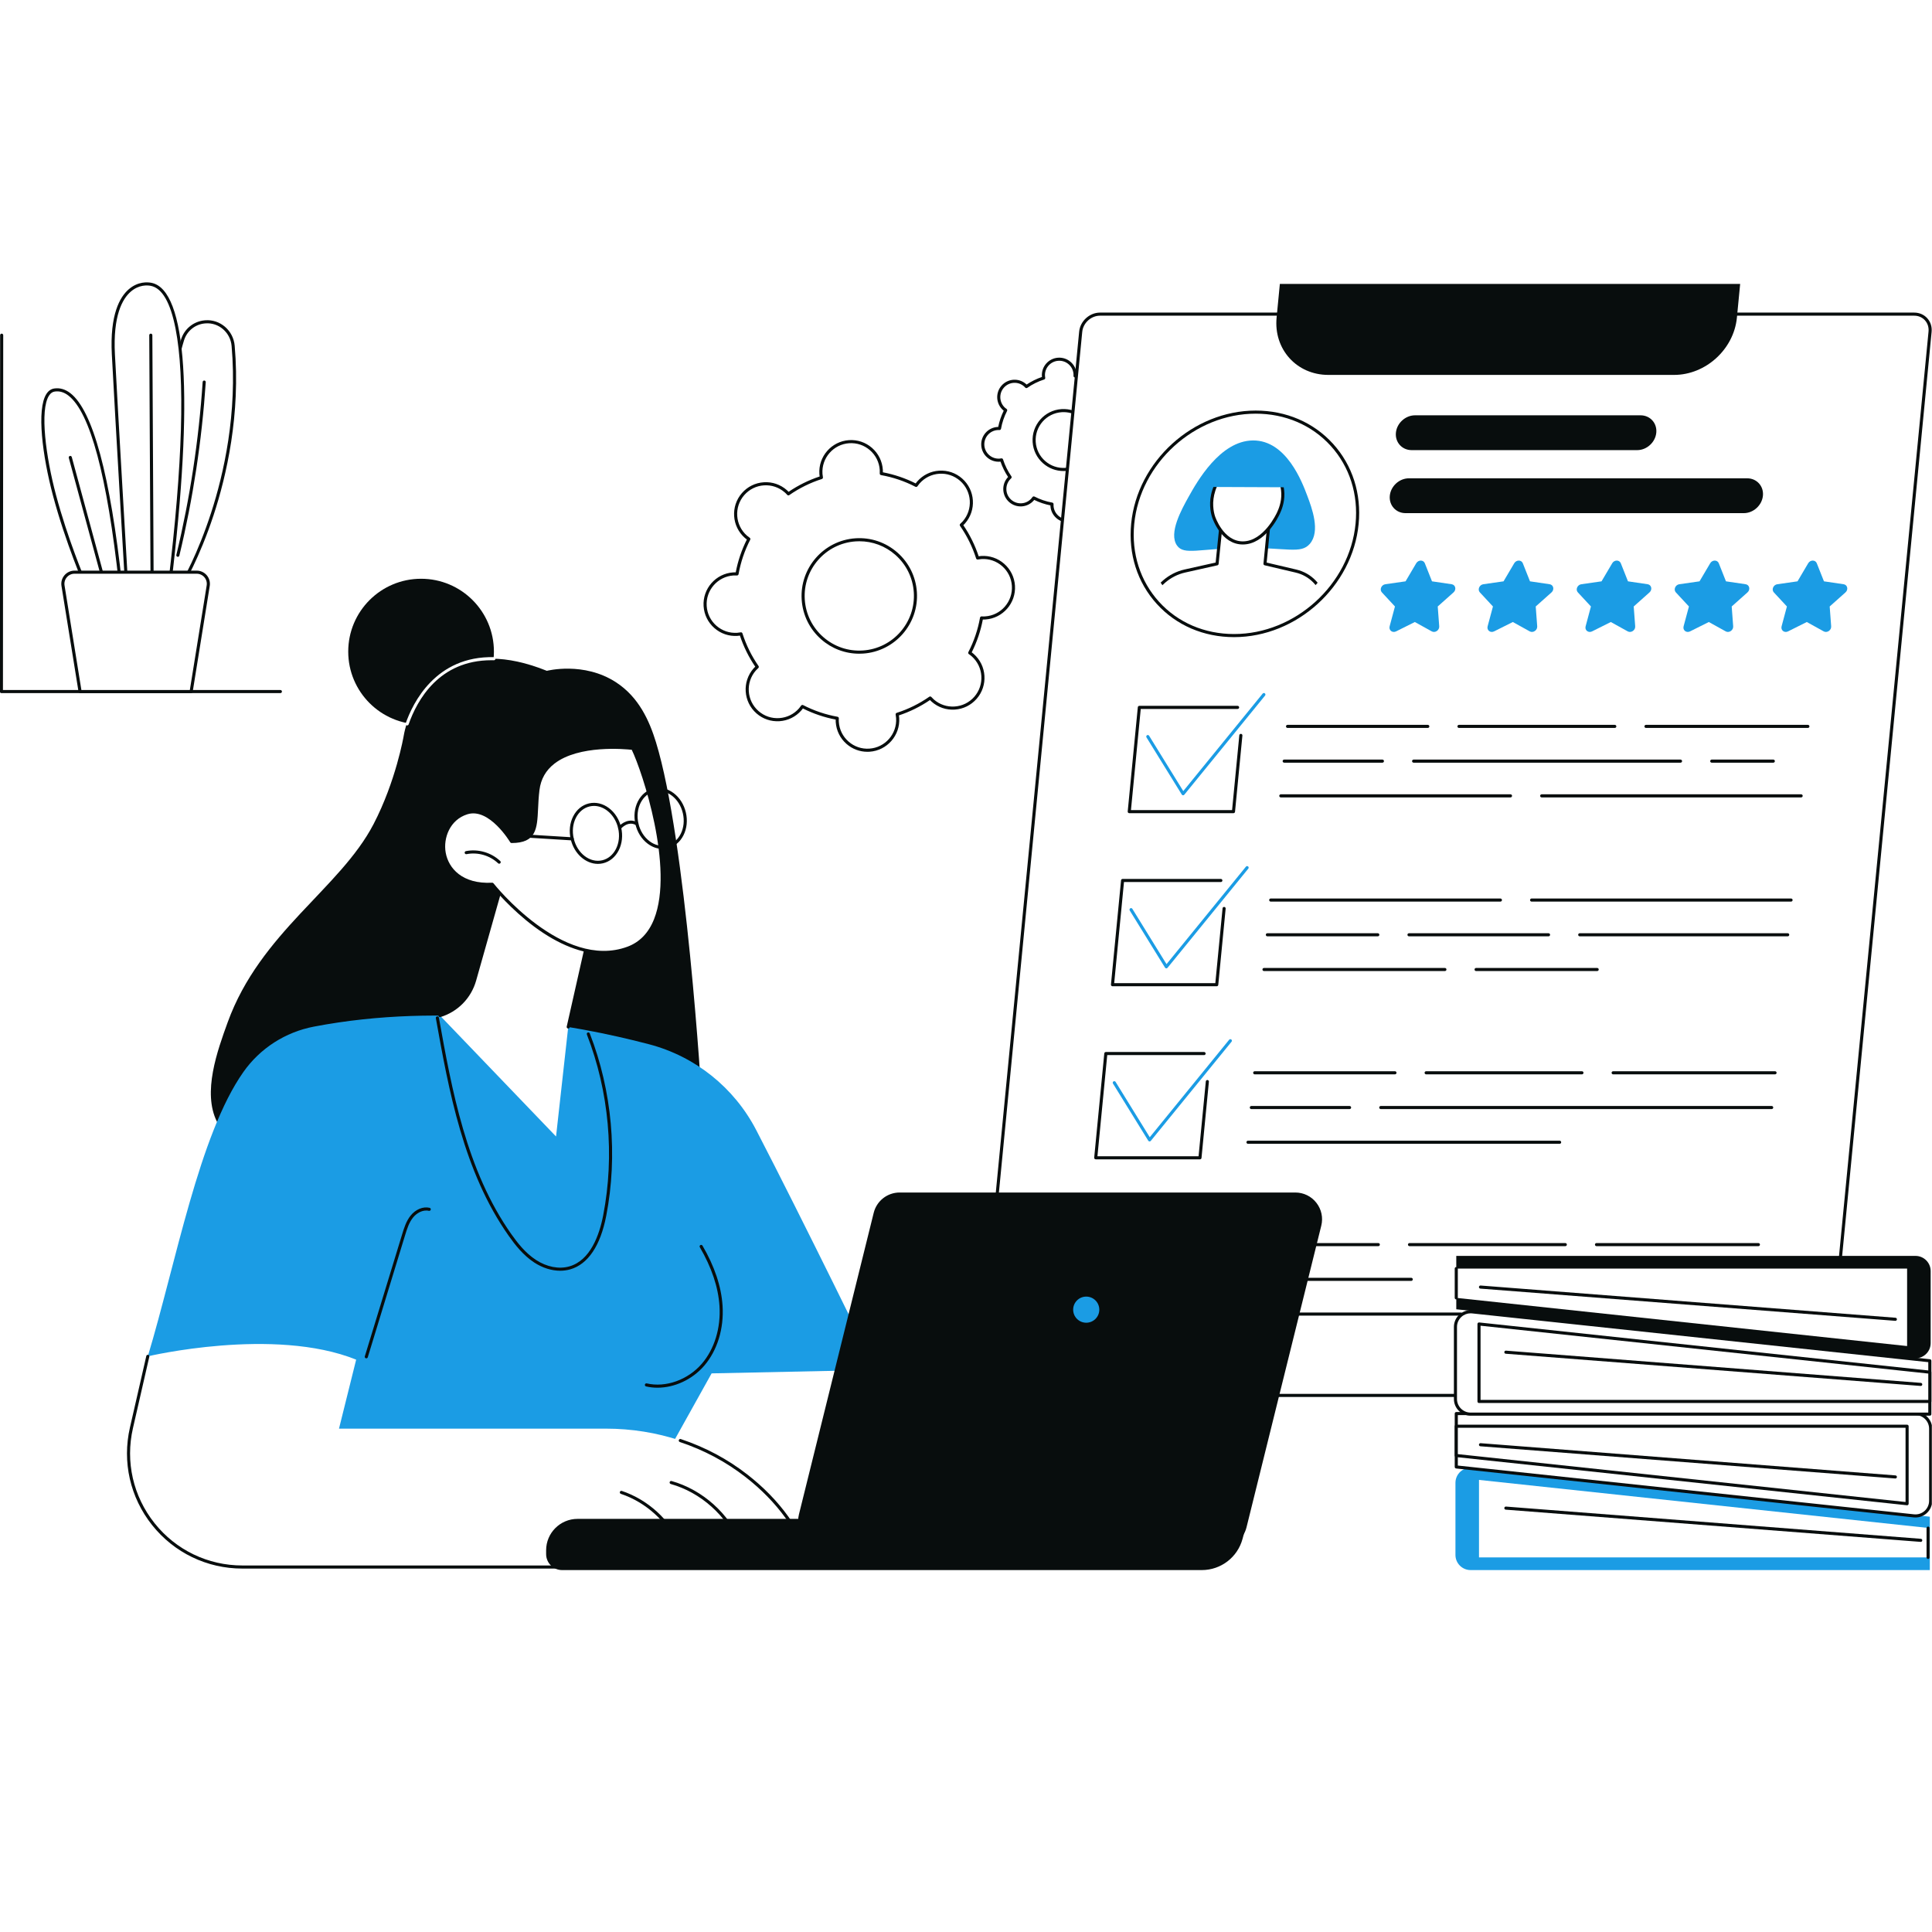 <svg xmlns="http://www.w3.org/2000/svg" xmlns:xlink="http://www.w3.org/1999/xlink" width="1080" zoomAndPan="magnify" viewBox="0 0 810 810" height="1080" preserveAspectRatio="xMidYMid meet" version="1.0"><defs><clipPath id="74f4eef506"><path d="M 410 131 L 809.926 131 L 809.926 586 L 410 586 Z M 410 131 " clip-rule="nonzero"/></clipPath><clipPath id="662cd736c9"><path d="M 409 131 L 809.926 131 L 809.926 586 L 409 586 Z M 409 131 " clip-rule="nonzero"/></clipPath><clipPath id="9f25defcdf"><path d="M 492.188 184.465 L 551.488 184.465 L 551.488 231 L 492.188 231 Z M 492.188 184.465 " clip-rule="nonzero"/></clipPath><clipPath id="201eb63923"><path d="M 563.129 219.625 C 560.938 242.285 540.715 260.652 517.957 260.652 C 495.203 260.652 478.531 242.285 480.727 219.625 C 482.922 196.969 503.145 178.598 525.902 178.598 C 548.656 178.598 565.324 196.969 563.129 219.625 Z M 563.129 219.625 " clip-rule="nonzero"/></clipPath><clipPath id="ba3ecad65b"><path d="M 480.387 217.211 L 557.684 217.211 L 557.684 260.875 L 480.387 260.875 Z M 480.387 217.211 " clip-rule="nonzero"/></clipPath><clipPath id="4624a58342"><path d="M 563.129 219.625 C 560.938 242.285 540.715 260.652 517.957 260.652 C 495.203 260.652 478.531 242.285 480.727 219.625 C 482.922 196.969 503.145 178.598 525.902 178.598 C 548.656 178.598 565.324 196.969 563.129 219.625 Z M 563.129 219.625 " clip-rule="nonzero"/></clipPath><clipPath id="e1a0351cf6"><path d="M 480.387 216.621 L 558.566 216.621 L 558.566 260.875 L 480.387 260.875 Z M 480.387 216.621 " clip-rule="nonzero"/></clipPath><clipPath id="3c4fce36bf"><path d="M 563.129 219.625 C 560.938 242.285 540.715 260.652 517.957 260.652 C 495.203 260.652 478.531 242.285 480.727 219.625 C 482.922 196.969 503.145 178.598 525.902 178.598 C 548.656 178.598 565.324 196.969 563.129 219.625 Z M 563.129 219.625 " clip-rule="nonzero"/></clipPath><clipPath id="8855d18858"><path d="M 507.824 191.25 L 537.918 191.25 L 537.918 227.832 L 507.824 227.832 Z M 507.824 191.25 " clip-rule="nonzero"/></clipPath><clipPath id="0fac4978c5"><path d="M 563.129 219.625 C 560.938 242.285 540.715 260.652 517.957 260.652 C 495.203 260.652 478.531 242.285 480.727 219.625 C 482.922 196.969 503.145 178.598 525.902 178.598 C 548.656 178.598 565.324 196.969 563.129 219.625 Z M 563.129 219.625 " clip-rule="nonzero"/></clipPath><clipPath id="3e4705bbf2"><path d="M 507.234 190.66 L 538.508 190.66 L 538.508 228.422 L 507.234 228.422 Z M 507.234 190.66 " clip-rule="nonzero"/></clipPath><clipPath id="f024233b06"><path d="M 563.129 219.625 C 560.938 242.285 540.715 260.652 517.957 260.652 C 495.203 260.652 478.531 242.285 480.727 219.625 C 482.922 196.969 503.145 178.598 525.902 178.598 C 548.656 178.598 565.324 196.969 563.129 219.625 Z M 563.129 219.625 " clip-rule="nonzero"/></clipPath><clipPath id="f1d303288c"><path d="M 507.824 188.598 L 539.688 188.598 L 539.688 204.527 L 507.824 204.527 Z M 507.824 188.598 " clip-rule="nonzero"/></clipPath><clipPath id="43ee1bf1f9"><path d="M 563.129 219.625 C 560.938 242.285 540.715 260.652 517.957 260.652 C 495.203 260.652 478.531 242.285 480.727 219.625 C 482.922 196.969 503.145 178.598 525.902 178.598 C 548.656 178.598 565.324 196.969 563.129 219.625 Z M 563.129 219.625 " clip-rule="nonzero"/></clipPath><clipPath id="4791d0310d"><path d="M 228 636 L 524 636 L 524 658.594 L 228 658.594 Z M 228 636 " clip-rule="nonzero"/></clipPath><clipPath id="08a6260732"><path d="M 610 615 L 809.926 615 L 809.926 658.594 L 610 658.594 Z M 610 615 " clip-rule="nonzero"/></clipPath><clipPath id="a828621334"><path d="M 620 620 L 809.926 620 L 809.926 653 L 620 653 Z M 620 620 " clip-rule="nonzero"/></clipPath><clipPath id="ca0723fc2e"><path d="M 807 640 L 809.926 640 L 809.926 654 L 807 654 Z M 807 640 " clip-rule="nonzero"/></clipPath><clipPath id="f531031c3d"><path d="M 610 592 L 809.926 592 L 809.926 636 L 610 636 Z M 610 592 " clip-rule="nonzero"/></clipPath><clipPath id="3fc6eea4e3"><path d="M 609 591 L 809.926 591 L 809.926 637 L 609 637 Z M 609 591 " clip-rule="nonzero"/></clipPath><clipPath id="3a7c617034"><path d="M 610 526 L 809.926 526 L 809.926 570 L 610 570 Z M 610 526 " clip-rule="nonzero"/></clipPath><clipPath id="ccf909d1b0"><path d="M 610 549 L 809.926 549 L 809.926 593 L 610 593 Z M 610 549 " clip-rule="nonzero"/></clipPath><clipPath id="ca5d0b369f"><path d="M 609 549 L 809.926 549 L 809.926 594 L 609 594 Z M 609 549 " clip-rule="nonzero"/></clipPath><clipPath id="ff7bfaf02f"><path d="M 620 555 L 809.926 555 L 809.926 588 L 620 588 Z M 620 555 " clip-rule="nonzero"/></clipPath><clipPath id="14904dc620"><path d="M 619 554 L 809.926 554 L 809.926 589 L 619 589 Z M 619 554 " clip-rule="nonzero"/></clipPath></defs><rect x="-81" width="972" fill="#ffffff" y="-81" height="972" fill-opacity="1"/><path fill="#080d0d" d="M 117.555 290.59 L 0.586 290.59 C 0.414 290.59 0.25 290.52 0.129 290.398 C 0.008 290.281 -0.062 290.113 -0.062 289.938 L 0.055 140.527 C 0.055 140.168 0.344 139.879 0.703 139.879 C 1.062 139.879 1.352 140.168 1.352 140.527 L 1.238 289.289 L 117.555 289.289 C 117.914 289.289 118.203 289.582 118.203 289.938 C 118.203 290.301 117.914 290.59 117.555 290.59 " fill-opacity="1" fill-rule="nonzero"/><path fill="#ffffff" d="M 75.902 245.504 C 76.59 245.109 102.578 200.422 97.742 144.973 C 97.223 139.004 92.031 134.438 86.059 134.934 C 85.965 134.941 85.871 134.949 85.777 134.961 C 81.461 135.371 77.824 138.352 76.535 142.492 C 73.254 153.031 67.488 180.5 66.172 245.504 L 75.902 245.504 " fill-opacity="1" fill-rule="nonzero"/><path fill="#080d0d" d="M 66.836 244.855 L 75.586 244.855 C 76.668 243.234 82.852 232.387 88.516 214.949 C 93.797 198.707 99.57 173.391 97.098 145.031 C 96.602 139.359 91.668 135.117 86.113 135.582 L 85.84 135.605 C 81.781 135.996 78.371 138.773 77.156 142.684 C 73.867 153.238 68.172 180.527 66.836 244.855 Z M 75.902 246.152 L 66.172 246.152 C 66 246.152 65.832 246.086 65.711 245.961 C 65.586 245.836 65.52 245.668 65.523 245.492 C 66.836 180.531 72.598 152.953 75.914 142.297 C 77.289 137.887 81.133 134.754 85.715 134.312 L 86.004 134.285 C 92.27 133.766 97.832 138.535 98.391 144.918 C 100.91 173.809 94.953 199.566 89.512 216.09 C 83.707 233.711 76.887 245.688 76.227 246.066 C 76.129 246.125 76.016 246.152 75.902 246.152 " fill-opacity="1" fill-rule="nonzero"/><path fill="#080d0d" d="M 74.566 233.453 C 74.516 233.453 74.465 233.449 74.414 233.434 C 74.066 233.352 73.852 233 73.934 232.648 C 79.641 208.906 83.352 184.508 84.965 160.137 C 84.992 159.781 85.309 159.512 85.66 159.535 C 86.016 159.559 86.289 159.867 86.266 160.223 C 84.641 184.668 80.918 209.137 75.199 232.953 C 75.129 233.254 74.859 233.453 74.566 233.453 " fill-opacity="1" fill-rule="nonzero"/><path fill="#ffffff" d="M 71.082 245.504 L 53.078 245.504 C 53.078 245.504 48.922 174.984 47.535 148.613 C 46.152 122.246 57.344 118.023 63.352 119.207 C 67.547 120.027 85.613 125.57 71.082 245.504 " fill-opacity="1" fill-rule="nonzero"/><path fill="#080d0d" d="M 53.688 244.855 L 70.504 244.855 C 76.59 194.43 77.633 158.414 73.602 137.812 C 71.449 126.816 67.961 120.773 63.227 119.844 C 61.852 119.57 58.281 119.27 54.809 122.281 C 51.316 125.312 47.332 132.336 48.184 148.578 C 49.488 173.344 53.277 237.863 53.688 244.855 Z M 71.082 246.152 L 53.078 246.152 C 52.734 246.152 52.449 245.887 52.43 245.543 C 52.387 244.836 48.258 174.719 46.887 148.648 C 46.008 131.879 50.246 124.52 53.957 121.301 C 57.859 117.914 61.914 118.262 63.477 118.566 C 78.367 121.488 81.297 166.598 71.727 245.586 C 71.688 245.91 71.41 246.152 71.082 246.152 " fill-opacity="1" fill-rule="nonzero"/><path fill="#ffffff" d="M 50.582 245.504 L 35.977 245.504 C 35.977 245.504 28.184 227.703 22.832 207.59 C 17.484 187.477 15.301 164.621 22.832 163.516 C 30.363 162.406 42.578 171.449 50.582 245.504 " fill-opacity="1" fill-rule="nonzero"/><path fill="#080d0d" d="M 36.402 244.855 L 49.859 244.855 C 44.91 199.473 37.793 172.898 28.703 165.863 C 26.836 164.418 24.949 163.863 22.926 164.16 C 21.992 164.297 21.227 164.836 20.586 165.809 C 16.574 171.898 19.266 191.648 23.461 207.426 C 28.305 225.633 35.238 242.137 36.402 244.855 Z M 50.582 246.152 L 35.977 246.152 C 35.715 246.152 35.484 246.004 35.379 245.766 C 35.301 245.586 27.504 227.688 22.203 207.758 C 17.793 191.176 15.246 171.555 19.5 165.094 C 20.344 163.812 21.434 163.066 22.738 162.875 C 25.09 162.523 27.363 163.188 29.5 164.84 C 38.926 172.133 46.238 199.25 51.23 245.438 C 51.25 245.621 51.191 245.801 51.066 245.938 C 50.945 246.078 50.77 246.152 50.582 246.152 " fill-opacity="1" fill-rule="nonzero"/><path fill="#080d0d" d="M 43.52 244.18 C 43.234 244.18 42.973 243.992 42.891 243.699 L 28.84 191.957 C 28.746 191.609 28.953 191.254 29.297 191.16 C 29.641 191.066 30 191.27 30.094 191.617 L 44.145 243.359 C 44.238 243.703 44.035 244.062 43.688 244.156 C 43.633 244.172 43.574 244.18 43.52 244.18 " fill-opacity="1" fill-rule="nonzero"/><path fill="#080d0d" d="M 63.766 244.77 C 63.41 244.77 63.121 244.48 63.117 244.125 L 62.574 140.531 C 62.574 140.172 62.863 139.879 63.223 139.879 C 63.223 139.879 63.223 139.879 63.227 139.879 C 63.582 139.879 63.875 140.168 63.875 140.523 L 64.418 244.117 C 64.418 244.477 64.129 244.766 63.77 244.77 C 63.77 244.77 63.77 244.77 63.766 244.77 " fill-opacity="1" fill-rule="nonzero"/><path fill="#ffffff" d="M 31.234 239.887 L 82.477 239.887 C 85.48 239.887 87.773 242.578 87.297 245.547 L 80.145 289.93 L 33.566 289.93 L 26.418 245.547 C 25.938 242.578 28.23 239.887 31.234 239.887 " fill-opacity="1" fill-rule="nonzero"/><path fill="#080d0d" d="M 34.121 289.281 L 79.594 289.281 L 86.652 245.441 C 86.852 244.219 86.504 242.969 85.699 242.027 C 84.891 241.078 83.719 240.535 82.477 240.535 L 31.238 240.535 C 29.996 240.535 28.82 241.078 28.016 242.027 C 27.211 242.969 26.859 244.219 27.059 245.441 Z M 80.145 290.582 L 33.566 290.582 C 33.246 290.582 32.977 290.352 32.926 290.035 L 25.773 245.648 C 25.516 244.047 25.973 242.418 27.023 241.184 C 28.078 239.945 29.613 239.238 31.238 239.238 L 82.477 239.238 C 84.098 239.238 85.633 239.945 86.688 241.184 C 87.738 242.418 88.195 244.047 87.938 245.648 L 80.785 290.035 C 80.734 290.352 80.465 290.582 80.145 290.582 " fill-opacity="1" fill-rule="nonzero"/><path fill="#ffffff" d="M 383.762 248.293 C 384.617 261.281 374.789 272.508 361.809 273.367 C 348.832 274.223 337.613 264.391 336.758 251.402 C 335.902 238.41 345.73 227.188 358.711 226.328 C 371.691 225.469 382.906 235.305 383.762 248.293 Z M 344.176 198.68 C 344.207 199.199 344.281 199.711 344.379 200.207 C 339.383 201.809 334.727 204.125 330.535 207.051 C 330.195 206.668 329.84 206.301 329.445 205.957 C 324.18 201.34 316.164 201.867 311.547 207.141 C 306.93 212.414 307.461 220.43 312.73 225.051 C 313.125 225.395 313.535 225.703 313.957 225.988 C 311.609 230.531 309.926 235.453 309 240.621 C 308.492 240.594 307.977 240.586 307.457 240.617 C 300.469 241.082 295.176 247.125 295.637 254.121 C 296.098 261.117 302.137 266.41 309.125 265.949 C 309.648 265.914 310.156 265.84 310.656 265.746 C 312.254 270.746 314.57 275.402 317.488 279.598 C 317.109 279.938 316.742 280.297 316.398 280.688 C 311.785 285.961 312.312 293.98 317.582 298.598 C 322.848 303.219 330.859 302.688 335.477 297.414 C 335.82 297.023 336.125 296.609 336.414 296.188 C 340.957 298.531 345.871 300.223 351.035 301.148 C 351.008 301.656 351 302.168 351.035 302.691 C 351.496 309.684 357.535 314.98 364.523 314.516 C 371.512 314.055 376.805 308.008 376.344 301.016 C 376.309 300.496 376.238 299.984 376.141 299.484 C 381.141 297.887 385.793 295.57 389.984 292.645 C 390.324 293.027 390.68 293.395 391.074 293.738 C 396.34 298.355 404.355 297.824 408.973 292.555 C 413.59 287.281 413.059 279.262 407.793 274.645 C 407.398 274.297 406.984 273.992 406.562 273.703 C 408.91 269.16 410.598 264.242 411.52 259.074 C 412.031 259.102 412.539 259.109 413.062 259.074 C 420.051 258.613 425.344 252.566 424.883 245.57 C 424.422 238.578 418.383 233.281 411.395 233.746 C 410.871 233.781 410.363 233.855 409.863 233.949 C 408.27 228.949 405.949 224.293 403.031 220.098 C 403.41 219.758 403.773 219.398 404.121 219.004 C 408.738 213.734 408.207 205.715 402.941 201.098 C 397.672 196.477 389.66 197.008 385.043 202.277 C 384.699 202.672 384.395 203.086 384.105 203.504 C 379.566 201.16 374.648 199.473 369.484 198.547 C 369.512 198.039 369.52 197.527 369.484 197.004 C 369.027 190.008 362.984 184.715 355.996 185.176 C 349.008 185.641 343.715 191.684 344.176 198.68 " fill-opacity="1" fill-rule="nonzero"/><path fill="#080d0d" d="M 360.297 226.926 C 359.785 226.926 359.27 226.941 358.754 226.977 C 346.152 227.809 336.574 238.75 337.406 251.355 C 337.812 257.469 340.566 263.055 345.164 267.086 C 349.766 271.121 355.66 273.121 361.77 272.715 C 374.367 271.883 383.945 260.945 383.113 248.336 C 382.711 242.227 379.953 236.641 375.355 232.605 C 371.141 228.914 365.844 226.926 360.297 226.926 Z M 360.223 274.066 C 354.359 274.066 348.762 271.969 344.309 268.066 C 339.449 263.801 336.535 257.902 336.109 251.445 C 335.23 238.117 345.352 226.562 358.664 225.68 C 365.117 225.254 371.348 227.367 376.211 231.629 C 381.07 235.895 383.984 241.793 384.41 248.25 C 385.289 261.578 375.172 273.133 361.855 274.016 C 361.309 274.051 360.762 274.066 360.223 274.066 Z M 336.414 295.539 C 336.516 295.539 336.617 295.562 336.711 295.613 C 341.254 297.957 346.113 299.605 351.152 300.508 C 351.473 300.566 351.703 300.855 351.684 301.184 C 351.652 301.738 351.652 302.199 351.684 302.645 C 351.895 305.855 353.344 308.793 355.758 310.91 C 358.18 313.031 361.273 314.082 364.484 313.867 C 371.102 313.43 376.133 307.684 375.695 301.059 C 375.668 300.617 375.605 300.152 375.504 299.605 C 375.441 299.281 375.633 298.969 375.945 298.867 C 380.82 297.309 385.418 295.035 389.613 292.109 C 389.879 291.926 390.25 291.965 390.469 292.211 C 390.836 292.625 391.168 292.953 391.504 293.25 C 393.918 295.367 397.012 296.418 400.223 296.207 C 403.43 295.992 406.363 294.543 408.48 292.125 C 412.855 287.133 412.352 279.508 407.359 275.133 C 407.027 274.836 406.656 274.555 406.199 274.242 C 405.93 274.055 405.84 273.699 405.988 273.406 C 408.332 268.859 409.977 264.004 410.879 258.961 C 410.938 258.637 411.238 258.406 411.555 258.422 C 412.102 258.457 412.578 258.457 413.02 258.426 C 419.641 257.988 424.672 252.238 424.234 245.613 C 424.023 242.406 422.574 239.473 420.156 237.352 C 417.738 235.23 414.648 234.18 411.438 234.395 C 410.996 234.422 410.52 234.484 409.984 234.586 C 409.664 234.645 409.348 234.461 409.246 234.145 C 407.688 229.266 405.418 224.664 402.496 220.469 C 402.309 220.199 402.352 219.832 402.594 219.613 C 403.004 219.246 403.344 218.91 403.633 218.578 C 408.004 213.582 407.504 205.961 402.512 201.582 C 400.094 199.465 396.992 198.41 393.789 198.625 C 390.582 198.84 387.648 200.289 385.531 202.707 C 385.238 203.043 384.949 203.426 384.641 203.871 C 384.457 204.145 384.098 204.23 383.805 204.086 C 379.27 201.734 374.41 200.09 369.371 199.188 C 369.047 199.133 368.82 198.84 368.836 198.512 C 368.867 197.969 368.867 197.492 368.836 197.047 C 368.625 193.84 367.176 190.902 364.758 188.781 C 362.344 186.664 359.242 185.613 356.039 185.824 C 349.418 186.262 344.387 192.008 344.824 198.637 C 344.852 199.082 344.914 199.543 345.02 200.09 C 345.078 200.41 344.887 200.727 344.574 200.828 C 339.703 202.383 335.102 204.66 330.906 207.582 C 330.637 207.77 330.27 207.727 330.051 207.484 C 329.688 207.074 329.352 206.734 329.02 206.449 C 326.602 204.328 323.504 203.277 320.297 203.488 C 317.09 203.699 314.156 205.148 312.039 207.566 C 307.668 212.562 308.168 220.188 313.16 224.566 C 313.492 224.855 313.871 225.145 314.32 225.453 C 314.594 225.637 314.68 225.996 314.531 226.289 C 312.188 230.832 310.543 235.688 309.641 240.734 C 309.582 241.059 309.285 241.281 308.965 241.27 C 308.418 241.238 307.941 241.238 307.5 241.27 C 300.879 241.707 295.848 247.453 296.285 254.078 C 296.496 257.289 297.945 260.223 300.359 262.344 C 302.781 264.461 305.879 265.516 309.086 265.301 C 309.531 265.27 309.992 265.207 310.535 265.109 C 310.859 265.043 311.176 265.234 311.277 265.547 C 312.832 270.426 315.102 275.031 318.023 279.227 C 318.211 279.496 318.168 279.863 317.922 280.082 C 317.52 280.441 317.184 280.781 316.887 281.117 C 312.516 286.109 313.02 293.734 318.008 298.109 C 320.426 300.23 323.52 301.281 326.73 301.066 C 329.938 300.855 332.871 299.406 334.988 296.988 C 335.277 296.656 335.57 296.273 335.879 295.824 C 336 295.641 336.207 295.539 336.414 295.539 Z M 363.668 315.195 C 360.438 315.195 357.355 314.039 354.902 311.891 C 352.227 309.539 350.621 306.289 350.383 302.73 C 350.363 302.402 350.355 302.055 350.363 301.684 C 345.582 300.773 340.965 299.207 336.617 297.023 C 336.398 297.324 336.184 297.594 335.969 297.844 C 333.617 300.523 330.371 302.129 326.816 302.367 C 323.262 302.598 319.828 301.438 317.152 299.09 C 311.621 294.242 311.066 285.793 315.91 280.262 C 316.129 280.008 316.367 279.758 316.637 279.504 C 313.902 275.48 311.742 271.105 310.211 266.48 C 309.844 266.535 309.5 266.574 309.172 266.598 C 305.613 266.832 302.184 265.668 299.508 263.32 C 296.828 260.973 295.223 257.719 294.988 254.168 C 294.504 246.824 300.078 240.457 307.414 239.973 C 307.742 239.949 308.09 239.945 308.461 239.949 C 309.375 235.16 310.938 230.543 313.121 226.195 C 312.824 225.973 312.551 225.758 312.301 225.539 C 306.773 220.695 306.219 212.246 311.062 206.715 C 313.406 204.031 316.66 202.426 320.211 202.191 C 323.758 201.953 327.195 203.121 329.875 205.469 C 330.121 205.688 330.375 205.93 330.629 206.195 C 334.652 203.457 339.023 201.297 343.645 199.766 C 343.586 199.395 343.547 199.051 343.527 198.723 C 343.043 191.383 348.617 185.016 355.949 184.527 C 359.512 184.297 362.941 185.457 365.617 187.805 C 368.293 190.152 369.898 193.406 370.137 196.961 C 370.156 197.293 370.16 197.641 370.156 198.012 C 374.938 198.922 379.559 200.488 383.902 202.672 C 384.117 202.371 384.336 202.102 384.551 201.852 C 386.902 199.168 390.148 197.562 393.703 197.332 C 397.262 197.094 400.691 198.258 403.367 200.605 C 408.898 205.453 409.453 213.898 404.609 219.434 C 404.391 219.684 404.148 219.934 403.887 220.191 C 406.621 224.215 408.777 228.586 410.309 233.215 C 410.676 233.16 411.02 233.121 411.348 233.098 C 414.898 232.863 418.336 234.023 421.012 236.375 C 423.691 238.723 425.297 241.973 425.531 245.527 C 426.016 252.871 420.441 259.238 413.109 259.723 C 412.777 259.746 412.43 259.75 412.055 259.746 C 411.148 264.531 409.582 269.152 407.398 273.5 C 407.699 273.719 407.969 273.934 408.219 274.156 C 413.746 279 414.305 287.445 409.461 292.98 C 407.113 295.664 403.863 297.266 400.309 297.504 C 396.758 297.738 393.324 296.574 390.645 294.227 C 390.395 294.004 390.145 293.77 389.891 293.5 C 385.871 296.234 381.5 298.398 376.875 299.93 C 376.934 300.297 376.969 300.641 376.996 300.973 C 377.48 308.312 371.902 314.68 364.566 315.168 C 364.266 315.184 363.965 315.195 363.668 315.195 " fill-opacity="1" fill-rule="nonzero"/><path fill="#ffffff" d="M 458.199 183.668 C 458.652 190.473 453.504 196.355 446.703 196.805 C 439.906 197.25 434.031 192.102 433.582 185.297 C 433.133 178.496 438.281 172.613 445.082 172.168 C 451.879 171.715 457.75 176.867 458.199 183.668 Z M 437.469 157.684 C 437.484 157.957 437.527 158.223 437.574 158.488 C 434.957 159.32 432.52 160.539 430.324 162.066 C 430.145 161.871 429.957 161.676 429.75 161.496 C 426.992 159.078 422.797 159.355 420.379 162.113 C 417.961 164.879 418.238 169.078 420.996 171.496 C 421.203 171.676 421.418 171.84 421.641 171.988 C 420.41 174.367 419.527 176.945 419.043 179.652 C 418.777 179.637 418.508 179.633 418.234 179.652 C 414.574 179.895 411.805 183.062 412.047 186.723 C 412.285 190.387 415.449 193.16 419.109 192.918 C 419.383 192.898 419.648 192.863 419.91 192.812 C 420.746 195.434 421.961 197.867 423.488 200.066 C 423.293 200.246 423.098 200.434 422.918 200.637 C 420.5 203.398 420.777 207.602 423.535 210.02 C 426.297 212.438 430.492 212.16 432.91 209.398 C 433.09 209.195 433.25 208.98 433.402 208.758 C 435.777 209.984 438.355 210.871 441.059 211.355 C 441.047 211.617 441.043 211.891 441.059 212.16 C 441.301 215.824 444.465 218.598 448.125 218.355 C 451.785 218.113 454.559 214.949 454.316 211.285 C 454.297 211.012 454.258 210.746 454.211 210.484 C 456.828 209.648 459.266 208.434 461.461 206.902 C 461.637 207.098 461.824 207.293 462.031 207.473 C 464.789 209.895 468.988 209.617 471.406 206.852 C 473.824 204.09 473.547 199.891 470.785 197.473 C 470.582 197.293 470.367 197.129 470.145 196.98 C 471.371 194.602 472.254 192.023 472.742 189.316 C 473.008 189.332 473.277 189.336 473.551 189.32 C 477.207 189.074 479.98 185.91 479.738 182.242 C 479.496 178.582 476.336 175.809 472.676 176.051 C 472.398 176.07 472.133 176.109 471.875 176.156 C 471.035 173.539 469.824 171.098 468.293 168.902 C 468.492 168.723 468.684 168.539 468.867 168.332 C 471.281 165.57 471.008 161.371 468.246 158.949 C 465.488 156.531 461.289 156.809 458.871 159.57 C 458.691 159.777 458.531 159.992 458.379 160.211 C 456.004 158.984 453.426 158.102 450.723 157.617 C 450.738 157.348 450.742 157.082 450.723 156.809 C 450.48 153.145 447.32 150.371 443.66 150.613 C 439.996 150.855 437.227 154.02 437.469 157.684 " fill-opacity="1" fill-rule="nonzero"/><path fill="#080d0d" d="M 445.91 172.789 C 445.648 172.789 445.387 172.797 445.121 172.816 C 438.691 173.242 433.805 178.824 434.23 185.258 C 434.438 188.375 435.84 191.227 438.191 193.285 C 440.539 195.34 443.547 196.363 446.66 196.156 C 453.09 195.73 457.98 190.148 457.555 183.715 C 457.348 180.594 455.941 177.746 453.594 175.688 C 451.445 173.805 448.742 172.789 445.91 172.789 Z M 445.871 197.48 C 442.723 197.48 439.723 196.355 437.332 194.262 C 434.727 191.973 433.164 188.805 432.934 185.34 C 432.465 178.191 437.891 171.988 445.035 171.516 C 448.5 171.289 451.84 172.422 454.449 174.711 C 457.059 176.996 458.621 180.164 458.848 183.629 C 459.32 190.777 453.895 196.977 446.746 197.453 C 446.457 197.469 446.164 197.48 445.871 197.48 Z M 433.402 208.109 C 433.5 208.109 433.605 208.133 433.699 208.18 C 436.051 209.395 438.566 210.246 441.176 210.715 C 441.5 210.773 441.727 211.062 441.707 211.391 C 441.695 211.664 441.695 211.902 441.707 212.121 C 441.812 213.719 442.535 215.18 443.738 216.238 C 444.941 217.293 446.488 217.816 448.082 217.707 C 451.379 217.488 453.887 214.629 453.668 211.328 C 453.652 211.109 453.621 210.879 453.57 210.605 C 453.512 210.281 453.699 209.965 454.012 209.867 C 456.535 209.059 458.918 207.883 461.086 206.367 C 461.359 206.184 461.727 206.223 461.945 206.469 C 462.129 206.672 462.297 206.84 462.461 206.984 C 463.664 208.039 465.203 208.566 466.801 208.457 C 468.402 208.352 469.863 207.629 470.918 206.422 C 473.098 203.938 472.844 200.141 470.359 197.961 C 470.191 197.816 470.008 197.672 469.777 197.516 C 469.508 197.332 469.418 196.973 469.566 196.684 C 470.781 194.328 471.633 191.816 472.102 189.203 C 472.16 188.879 472.457 188.652 472.777 188.668 C 473.047 188.684 473.285 188.684 473.508 188.668 C 476.805 188.453 479.309 185.59 479.09 182.289 C 478.988 180.688 478.266 179.23 477.059 178.172 C 475.855 177.117 474.309 176.59 472.719 176.699 C 472.496 176.711 472.262 176.746 471.992 176.797 C 471.672 176.859 471.355 176.668 471.254 176.355 C 470.445 173.828 469.273 171.445 467.762 169.273 C 467.574 169.004 467.617 168.641 467.859 168.418 C 468.062 168.238 468.23 168.07 468.375 167.902 C 470.555 165.414 470.305 161.617 467.816 159.441 C 466.613 158.383 465.066 157.855 463.477 157.965 C 461.875 158.07 460.414 158.793 459.359 159.996 C 459.219 160.164 459.078 160.344 458.918 160.578 C 458.73 160.852 458.379 160.941 458.082 160.789 C 455.734 159.574 453.219 158.723 450.609 158.258 C 450.285 158.199 450.059 157.91 450.074 157.582 C 450.09 157.309 450.09 157.066 450.074 156.852 C 449.969 155.25 449.25 153.789 448.047 152.734 C 446.84 151.676 445.293 151.152 443.699 151.262 C 440.402 151.477 437.898 154.344 438.117 157.641 C 438.129 157.863 438.164 158.102 438.211 158.367 C 438.27 158.688 438.082 159.004 437.77 159.105 C 435.246 159.91 432.863 161.09 430.695 162.602 C 430.426 162.789 430.059 162.746 429.836 162.504 C 429.656 162.301 429.488 162.129 429.324 161.984 C 428.121 160.93 426.59 160.406 424.977 160.512 C 423.383 160.617 421.922 161.34 420.867 162.543 C 418.688 165.031 418.941 168.828 421.422 171.012 C 421.59 171.156 421.781 171.301 422.004 171.453 C 422.277 171.637 422.363 171.996 422.215 172.289 C 421 174.641 420.148 177.156 419.684 179.766 C 419.625 180.09 419.324 180.316 419.008 180.301 C 418.734 180.285 418.496 180.285 418.277 180.301 C 414.98 180.52 412.477 183.379 412.691 186.684 C 412.797 188.281 413.516 189.742 414.723 190.797 C 415.926 191.852 417.477 192.379 419.066 192.273 C 419.285 192.258 419.523 192.227 419.789 192.176 C 420.113 192.113 420.43 192.301 420.531 192.613 C 421.34 195.145 422.512 197.527 424.023 199.695 C 424.211 199.965 424.168 200.332 423.922 200.551 C 423.723 200.734 423.551 200.902 423.41 201.066 C 421.227 203.555 421.48 207.352 423.965 209.531 C 425.168 210.586 426.715 211.109 428.309 211.004 C 429.91 210.898 431.367 210.176 432.422 208.969 C 432.566 208.809 432.707 208.621 432.863 208.391 C 432.992 208.207 433.195 208.109 433.402 208.109 Z M 447.676 219.02 C 445.91 219.02 444.223 218.391 442.883 217.211 C 441.418 215.93 440.539 214.152 440.41 212.207 C 440.406 212.102 440.402 211.996 440.398 211.891 C 438.043 211.418 435.758 210.645 433.602 209.586 C 433.535 209.668 433.469 209.75 433.402 209.828 C 432.117 211.293 430.34 212.172 428.395 212.301 C 426.461 212.426 424.574 211.793 423.109 210.508 C 420.086 207.855 419.781 203.238 422.43 200.211 C 422.496 200.133 422.57 200.059 422.645 199.977 C 421.312 197.98 420.242 195.816 419.469 193.539 C 419.359 193.551 419.254 193.562 419.156 193.566 C 417.203 193.699 415.332 193.059 413.867 191.773 C 412.402 190.492 411.523 188.711 411.395 186.766 C 411.129 182.754 414.18 179.27 418.191 179.004 C 418.293 178.996 418.398 178.992 418.504 178.992 C 418.977 176.629 419.75 174.348 420.809 172.188 C 420.727 172.117 420.645 172.055 420.566 171.988 C 417.543 169.336 417.238 164.715 419.891 161.688 C 421.172 160.223 422.953 159.348 424.895 159.215 C 426.84 159.09 428.715 159.723 430.18 161.008 C 430.258 161.078 430.332 161.148 430.414 161.223 C 432.41 159.887 434.57 158.82 436.848 158.043 C 436.836 157.934 436.828 157.828 436.816 157.73 C 436.816 157.73 436.816 157.73 436.816 157.727 C 436.555 153.715 439.602 150.23 443.613 149.965 C 445.559 149.84 447.434 150.473 448.902 151.758 C 450.367 153.039 451.242 154.82 451.371 156.766 C 451.379 156.867 451.383 156.969 451.387 157.082 C 453.746 157.551 456.027 158.324 458.184 159.383 C 458.25 159.301 458.316 159.219 458.383 159.141 C 459.668 157.676 461.445 156.797 463.391 156.668 C 465.332 156.543 467.211 157.176 468.672 158.465 C 471.699 161.113 472.004 165.73 469.355 168.758 C 469.285 168.836 469.215 168.914 469.141 168.992 C 470.473 170.988 471.539 173.152 472.316 175.434 C 472.422 175.418 472.527 175.41 472.629 175.402 C 474.574 175.273 476.453 175.91 477.918 177.195 C 479.383 178.48 480.258 180.258 480.387 182.203 C 480.652 186.219 477.602 189.699 473.59 189.965 C 473.492 189.973 473.387 189.977 473.277 189.977 C 472.805 192.34 472.031 194.625 470.973 196.781 C 471.059 196.852 471.141 196.914 471.215 196.984 C 474.238 199.637 474.543 204.254 471.895 207.277 C 470.609 208.75 468.832 209.625 466.887 209.754 C 464.945 209.883 463.066 209.246 461.602 207.961 C 461.523 207.895 461.449 207.824 461.371 207.75 C 459.375 209.082 457.211 210.148 454.938 210.93 C 454.949 211.035 454.957 211.137 454.965 211.242 C 455.23 215.258 452.18 218.742 448.168 219.004 C 448.004 219.016 447.84 219.02 447.676 219.02 " fill-opacity="1" fill-rule="nonzero"/><g clip-path="url(#74f4eef506)"><path fill="#ffffff" d="M 758.625 585.035 L 417.293 585.035 C 413.215 585.035 410.227 581.727 410.621 577.652 L 453.086 139.086 C 453.484 135.008 457.109 131.703 461.188 131.703 L 802.52 131.703 C 806.598 131.703 809.582 135.008 809.188 139.086 L 766.727 577.652 C 766.332 581.727 762.707 585.035 758.625 585.035 " fill-opacity="1" fill-rule="nonzero"/></g><g clip-path="url(#662cd736c9)"><path fill="#080d0d" d="M 461.188 132.352 C 457.438 132.352 454.098 135.402 453.734 139.148 L 411.27 577.711 C 411.098 579.504 411.633 581.188 412.773 582.445 C 413.906 583.695 415.512 584.387 417.293 584.387 L 758.625 584.387 C 762.371 584.387 765.719 581.336 766.078 577.59 L 808.543 139.023 C 808.715 137.227 808.184 135.551 807.039 134.289 C 805.906 133.039 804.305 132.352 802.52 132.352 Z M 758.625 585.684 L 417.293 585.684 C 415.145 585.684 413.195 584.844 411.812 583.32 C 410.418 581.785 409.77 579.75 409.977 577.59 L 452.441 139.023 C 452.867 134.629 456.789 131.055 461.188 131.055 L 802.52 131.055 C 804.672 131.055 806.617 131.891 808.004 133.418 C 809.395 134.949 810.047 136.984 809.836 139.148 L 767.375 577.711 C 766.949 582.109 763.023 585.684 758.625 585.684 " fill-opacity="1" fill-rule="nonzero"/></g><path fill="#080d0d" d="M 701.859 157.184 L 556.914 157.184 C 543.648 157.184 533.934 146.426 535.219 133.16 L 536.586 119.039 L 729.57 119.039 L 728.207 133.16 C 726.926 146.426 715.125 157.184 701.859 157.184 " fill-opacity="1" fill-rule="nonzero"/><path fill="#080d0d" d="M 517.145 340.93 L 473.445 340.93 C 473.262 340.93 473.086 340.855 472.961 340.719 C 472.844 340.582 472.781 340.402 472.797 340.219 L 477.031 296.52 C 477.059 296.184 477.34 295.93 477.676 295.93 L 518.871 295.93 C 519.234 295.93 519.52 296.223 519.52 296.582 C 519.52 296.941 519.234 297.23 518.871 297.23 L 478.266 297.23 L 474.16 339.633 L 516.555 339.633 L 519.594 308.262 C 519.629 307.902 519.934 307.637 520.301 307.676 C 520.656 307.711 520.922 308.027 520.883 308.383 L 517.789 340.344 C 517.758 340.676 517.477 340.93 517.145 340.93 " fill-opacity="1" fill-rule="nonzero"/><path fill="#1b9ce4" d="M 496.02 333.43 C 496.008 333.43 495.992 333.43 495.977 333.43 C 495.77 333.418 495.578 333.301 495.469 333.121 L 480.668 309.152 C 480.48 308.848 480.574 308.445 480.883 308.258 C 481.184 308.066 481.586 308.164 481.773 308.469 L 496.094 331.664 L 529.383 290.793 C 529.609 290.512 530.02 290.469 530.297 290.699 C 530.578 290.926 530.617 291.332 530.391 291.613 L 496.523 333.191 C 496.402 333.344 496.215 333.43 496.02 333.43 " fill-opacity="1" fill-rule="nonzero"/><path fill="#080d0d" d="M 510.121 413.496 L 466.418 413.496 C 466.238 413.496 466.059 413.418 465.938 413.281 C 465.816 413.145 465.754 412.965 465.773 412.781 L 470.004 369.082 C 470.035 368.75 470.316 368.496 470.648 368.496 L 511.848 368.496 C 512.207 368.496 512.496 368.785 512.496 369.145 C 512.496 369.504 512.207 369.793 511.848 369.793 L 471.238 369.793 L 467.133 412.195 L 509.531 412.195 L 512.566 380.82 C 512.602 380.465 512.918 380.203 513.277 380.238 C 513.633 380.273 513.895 380.594 513.859 380.945 L 510.766 412.906 C 510.734 413.242 510.453 413.496 510.121 413.496 " fill-opacity="1" fill-rule="nonzero"/><path fill="#1b9ce4" d="M 488.996 405.992 C 488.98 405.992 488.965 405.992 488.953 405.992 C 488.742 405.977 488.551 405.863 488.441 405.684 L 473.641 381.715 C 473.457 381.41 473.551 381.012 473.855 380.82 C 474.16 380.633 474.559 380.727 474.746 381.031 L 489.066 404.227 L 522.359 363.355 C 522.586 363.078 522.996 363.031 523.27 363.262 C 523.551 363.488 523.59 363.898 523.363 364.172 L 489.496 405.754 C 489.375 405.906 489.188 405.992 488.996 405.992 " fill-opacity="1" fill-rule="nonzero"/><path fill="#080d0d" d="M 503.094 486.055 L 459.391 486.055 C 459.211 486.055 459.035 485.98 458.91 485.844 C 458.789 485.707 458.727 485.523 458.746 485.344 L 462.977 441.645 C 463.008 441.312 463.289 441.059 463.621 441.059 L 504.82 441.059 C 505.18 441.059 505.469 441.352 505.469 441.707 C 505.469 442.066 505.18 442.355 504.82 442.355 L 464.215 442.355 L 460.109 484.758 L 502.504 484.758 L 505.543 453.383 C 505.578 453.027 505.891 452.766 506.25 452.801 C 506.605 452.836 506.871 453.152 506.832 453.512 L 503.738 485.469 C 503.707 485.805 503.426 486.055 503.094 486.055 " fill-opacity="1" fill-rule="nonzero"/><path fill="#1b9ce4" d="M 481.969 478.559 C 481.953 478.559 481.941 478.555 481.926 478.555 C 481.719 478.539 481.527 478.426 481.418 478.246 L 466.617 454.277 C 466.43 453.973 466.523 453.574 466.828 453.383 C 467.133 453.195 467.535 453.289 467.723 453.598 L 482.043 476.789 L 515.332 435.914 C 515.559 435.641 515.969 435.598 516.242 435.82 C 516.523 436.051 516.566 436.461 516.34 436.734 L 482.473 478.316 C 482.348 478.469 482.164 478.559 481.969 478.559 " fill-opacity="1" fill-rule="nonzero"/><path fill="#080d0d" d="M 453.059 557.57 L 495.453 557.57 L 499.559 515.168 L 457.164 515.168 Z M 496.043 558.871 L 452.344 558.871 C 452.156 558.871 451.984 558.793 451.863 558.656 C 451.738 558.523 451.676 558.34 451.699 558.16 L 455.93 514.457 C 455.961 514.125 456.238 513.871 456.574 513.871 L 500.273 513.871 C 500.457 513.871 500.633 513.945 500.754 514.082 C 500.875 514.219 500.938 514.402 500.922 514.582 L 496.688 558.281 C 496.656 558.613 496.379 558.871 496.043 558.871 " fill-opacity="1" fill-rule="nonzero"/><path fill="#080d0d" d="M 757.961 305.195 L 690.086 305.195 C 689.723 305.195 689.434 304.906 689.434 304.547 C 689.434 304.184 689.723 303.895 690.086 303.895 L 757.961 303.895 C 758.32 303.895 758.609 304.184 758.609 304.547 C 758.609 304.906 758.32 305.195 757.961 305.195 " fill-opacity="1" fill-rule="nonzero"/><path fill="#080d0d" d="M 677.004 305.195 L 611.684 305.195 C 611.324 305.195 611.031 304.906 611.031 304.547 C 611.031 304.184 611.324 303.895 611.684 303.895 L 677.004 303.895 C 677.363 303.895 677.656 304.184 677.656 304.547 C 677.656 304.906 677.363 305.195 677.004 305.195 " fill-opacity="1" fill-rule="nonzero"/><path fill="#080d0d" d="M 598.605 305.195 L 539.805 305.195 C 539.449 305.195 539.156 304.906 539.156 304.547 C 539.156 304.184 539.449 303.895 539.805 303.895 L 598.605 303.895 C 598.965 303.895 599.258 304.184 599.258 304.547 C 599.258 304.906 598.965 305.195 598.605 305.195 " fill-opacity="1" fill-rule="nonzero"/><path fill="#080d0d" d="M 743.473 319.758 L 717.648 319.758 C 717.289 319.758 717 319.465 717 319.109 C 717 318.75 717.289 318.457 717.648 318.457 L 743.473 318.457 C 743.832 318.457 744.121 318.75 744.121 319.109 C 744.121 319.465 743.832 319.758 743.473 319.758 " fill-opacity="1" fill-rule="nonzero"/><path fill="#080d0d" d="M 704.57 319.758 L 592.66 319.758 C 592.301 319.758 592.012 319.465 592.012 319.109 C 592.012 318.75 592.301 318.457 592.66 318.457 L 704.57 318.457 C 704.93 318.457 705.219 318.75 705.219 319.109 C 705.219 319.465 704.93 319.758 704.57 319.758 " fill-opacity="1" fill-rule="nonzero"/><path fill="#080d0d" d="M 579.582 319.758 L 538.395 319.758 C 538.035 319.758 537.746 319.465 537.746 319.109 C 537.746 318.75 538.035 318.457 538.395 318.457 L 579.582 318.457 C 579.945 318.457 580.234 318.75 580.234 319.109 C 580.234 319.465 579.945 319.758 579.582 319.758 " fill-opacity="1" fill-rule="nonzero"/><path fill="#080d0d" d="M 755.141 334.316 L 646.355 334.316 C 646 334.316 645.707 334.027 645.707 333.668 C 645.707 333.305 646 333.016 646.355 333.016 L 755.141 333.016 C 755.5 333.016 755.789 333.305 755.789 333.668 C 755.789 334.027 755.5 334.316 755.141 334.316 " fill-opacity="1" fill-rule="nonzero"/><path fill="#080d0d" d="M 633.281 334.316 L 536.984 334.316 C 536.625 334.316 536.336 334.027 536.336 333.668 C 536.336 333.305 536.625 333.016 536.984 333.016 L 633.281 333.016 C 633.641 333.016 633.934 333.305 633.934 333.668 C 633.934 334.027 633.641 334.316 633.281 334.316 " fill-opacity="1" fill-rule="nonzero"/><path fill="#080d0d" d="M 737.223 522.457 L 669.34 522.457 C 668.98 522.457 668.691 522.168 668.691 521.809 C 668.691 521.449 668.98 521.16 669.34 521.16 L 737.223 521.16 C 737.578 521.16 737.871 521.449 737.871 521.809 C 737.871 522.168 737.578 522.457 737.223 522.457 " fill-opacity="1" fill-rule="nonzero"/><path fill="#080d0d" d="M 656.266 522.457 L 590.941 522.457 C 590.586 522.457 590.293 522.168 590.293 521.809 C 590.293 521.449 590.586 521.16 590.941 521.16 L 656.266 521.16 C 656.625 521.16 656.914 521.449 656.914 521.809 C 656.914 522.168 656.625 522.457 656.266 522.457 " fill-opacity="1" fill-rule="nonzero"/><path fill="#080d0d" d="M 577.863 522.457 L 519.066 522.457 C 518.703 522.457 518.414 522.168 518.414 521.809 C 518.414 521.449 518.703 521.16 519.066 521.16 L 577.863 521.16 C 578.223 521.16 578.512 521.449 578.512 521.809 C 578.512 522.168 578.223 522.457 577.863 522.457 " fill-opacity="1" fill-rule="nonzero"/><path fill="#080d0d" d="M 722.73 537.02 L 696.91 537.02 C 696.551 537.02 696.258 536.73 696.258 536.371 C 696.258 536.012 696.551 535.719 696.91 535.719 L 722.73 535.719 C 723.09 535.719 723.383 536.012 723.383 536.371 C 723.383 536.73 723.09 537.02 722.73 537.02 " fill-opacity="1" fill-rule="nonzero"/><path fill="#080d0d" d="M 683.828 537.02 L 623.602 537.02 C 623.246 537.02 622.953 536.73 622.953 536.371 C 622.953 536.012 623.246 535.719 623.602 535.719 L 683.828 535.719 C 684.188 535.719 684.477 536.012 684.477 536.371 C 684.477 536.73 684.188 537.02 683.828 537.02 " fill-opacity="1" fill-rule="nonzero"/><path fill="#080d0d" d="M 591.668 537.02 L 517.656 537.02 C 517.297 537.02 517.004 536.73 517.004 536.371 C 517.004 536.012 517.297 535.719 517.656 535.719 L 591.668 535.719 C 592.023 535.719 592.316 536.012 592.316 536.371 C 592.316 536.73 592.023 537.02 591.668 537.02 " fill-opacity="1" fill-rule="nonzero"/><path fill="#080d0d" d="M 734.402 551.578 L 625.617 551.578 C 625.262 551.578 624.969 551.289 624.969 550.93 C 624.969 550.574 625.262 550.281 625.617 550.281 L 734.402 550.281 C 734.758 550.281 735.051 550.574 735.051 550.93 C 735.051 551.289 734.758 551.578 734.402 551.578 " fill-opacity="1" fill-rule="nonzero"/><path fill="#080d0d" d="M 612.539 551.578 L 516.242 551.578 C 515.883 551.578 515.594 551.289 515.594 550.93 C 515.594 550.574 515.883 550.281 516.242 550.281 L 612.539 550.281 C 612.902 550.281 613.188 550.574 613.188 550.93 C 613.188 551.289 612.902 551.578 612.539 551.578 " fill-opacity="1" fill-rule="nonzero"/><path fill="#080d0d" d="M 744.195 450.426 L 676.316 450.426 C 675.961 450.426 675.668 450.133 675.668 449.773 C 675.668 449.414 675.961 449.125 676.316 449.125 L 744.195 449.125 C 744.555 449.125 744.848 449.414 744.848 449.773 C 744.848 450.133 744.555 450.426 744.195 450.426 " fill-opacity="1" fill-rule="nonzero"/><path fill="#080d0d" d="M 663.238 450.426 L 597.914 450.426 C 597.559 450.426 597.266 450.133 597.266 449.773 C 597.266 449.414 597.559 449.125 597.914 449.125 L 663.238 449.125 C 663.598 449.125 663.887 449.414 663.887 449.773 C 663.887 450.133 663.598 450.426 663.238 450.426 " fill-opacity="1" fill-rule="nonzero"/><path fill="#080d0d" d="M 584.84 450.426 L 526.039 450.426 C 525.68 450.426 525.391 450.133 525.391 449.773 C 525.391 449.414 525.68 449.125 526.039 449.125 L 584.84 449.125 C 585.199 449.125 585.492 449.414 585.492 449.773 C 585.492 450.133 585.199 450.426 584.84 450.426 " fill-opacity="1" fill-rule="nonzero"/><path fill="#080d0d" d="M 742.785 464.988 L 578.898 464.988 C 578.535 464.988 578.246 464.695 578.246 464.336 C 578.246 463.977 578.535 463.688 578.898 463.688 L 742.785 463.688 C 743.145 463.688 743.434 463.977 743.434 464.336 C 743.434 464.695 743.145 464.988 742.785 464.988 " fill-opacity="1" fill-rule="nonzero"/><path fill="#080d0d" d="M 565.816 464.988 L 524.629 464.988 C 524.273 464.988 523.98 464.695 523.98 464.336 C 523.98 463.977 524.273 463.688 524.629 463.688 L 565.816 463.688 C 566.176 463.688 566.469 463.977 566.469 464.336 C 566.469 464.695 566.176 464.988 565.816 464.988 " fill-opacity="1" fill-rule="nonzero"/><path fill="#080d0d" d="M 653.887 479.547 L 523.219 479.547 C 522.859 479.547 522.57 479.254 522.57 478.898 C 522.57 478.535 522.859 478.246 523.219 478.246 L 653.887 478.246 C 654.246 478.246 654.535 478.535 654.535 478.898 C 654.535 479.254 654.246 479.547 653.887 479.547 " fill-opacity="1" fill-rule="nonzero"/><path fill="#080d0d" d="M 750.91 378 L 642.129 378 C 641.77 378 641.48 377.707 641.48 377.348 C 641.48 376.988 641.77 376.699 642.129 376.699 L 750.91 376.699 C 751.27 376.699 751.562 376.988 751.562 377.348 C 751.562 377.707 751.27 378 750.91 378 " fill-opacity="1" fill-rule="nonzero"/><path fill="#080d0d" d="M 629.051 378 L 532.758 378 C 532.395 378 532.105 377.707 532.105 377.348 C 532.105 376.988 532.395 376.699 532.758 376.699 L 629.051 376.699 C 629.41 376.699 629.703 376.988 629.703 377.348 C 629.703 377.707 629.41 378 629.051 378 " fill-opacity="1" fill-rule="nonzero"/><path fill="#080d0d" d="M 749.504 392.562 L 662.309 392.562 C 661.949 392.562 661.66 392.27 661.66 391.91 C 661.66 391.551 661.949 391.262 662.309 391.262 L 749.504 391.262 C 749.859 391.262 750.152 391.551 750.152 391.91 C 750.152 392.27 749.859 392.562 749.504 392.562 " fill-opacity="1" fill-rule="nonzero"/><path fill="#080d0d" d="M 649.23 392.562 L 590.727 392.562 C 590.367 392.562 590.078 392.27 590.078 391.91 C 590.078 391.551 590.367 391.262 590.727 391.262 L 649.23 391.262 C 649.59 391.262 649.879 391.551 649.879 391.91 C 649.879 392.27 649.59 392.562 649.23 392.562 " fill-opacity="1" fill-rule="nonzero"/><path fill="#080d0d" d="M 577.645 392.562 L 531.348 392.562 C 530.988 392.562 530.699 392.27 530.699 391.91 C 530.699 391.551 530.988 391.262 531.348 391.262 L 577.645 391.262 C 578.004 391.262 578.297 391.551 578.297 391.91 C 578.297 392.27 578.004 392.562 577.645 392.562 " fill-opacity="1" fill-rule="nonzero"/><path fill="#080d0d" d="M 669.621 407.117 L 618.859 407.117 C 618.5 407.117 618.207 406.828 618.207 406.469 C 618.207 406.109 618.5 405.82 618.859 405.82 L 669.621 405.82 C 669.98 405.82 670.273 406.109 670.273 406.469 C 670.273 406.828 669.98 407.117 669.621 407.117 " fill-opacity="1" fill-rule="nonzero"/><path fill="#080d0d" d="M 605.777 407.117 L 529.938 407.117 C 529.574 407.117 529.285 406.828 529.285 406.469 C 529.285 406.109 529.574 405.82 529.938 405.82 L 605.777 405.82 C 606.137 405.82 606.43 406.109 606.43 406.469 C 606.43 406.828 606.137 407.117 605.777 407.117 " fill-opacity="1" fill-rule="nonzero"/><path fill="#1b9ce4" d="M 597.367 236.148 L 600.371 243.727 L 608.613 244.941 C 610.238 245.18 610.703 247.207 609.395 248.367 L 602.777 254.266 L 603.398 262.59 C 603.52 264.23 601.676 265.484 600.273 264.711 L 593.18 260.781 L 585.324 264.711 C 583.773 265.484 582.168 264.23 582.609 262.59 L 584.844 254.266 L 579.367 248.367 C 578.285 247.207 579.141 245.18 580.812 244.941 L 589.289 243.727 L 593.758 236.148 C 594.641 234.656 596.773 234.656 597.367 236.148 " fill-opacity="1" fill-rule="nonzero"/><path fill="#1b9ce4" d="M 638.449 236.148 L 641.453 243.727 L 649.695 244.941 C 651.32 245.18 651.781 247.207 650.477 248.367 L 643.859 254.266 L 644.48 262.59 C 644.602 264.23 642.758 265.484 641.355 264.711 L 634.262 260.781 L 626.406 264.711 C 624.855 265.484 623.254 264.23 623.691 262.59 L 625.926 254.266 L 620.449 248.367 C 619.367 247.207 620.223 245.18 621.895 244.941 L 630.371 243.727 L 634.844 236.148 C 635.727 234.656 637.855 234.656 638.449 236.148 " fill-opacity="1" fill-rule="nonzero"/><path fill="#1b9ce4" d="M 679.531 236.148 L 682.535 243.727 L 690.777 244.941 C 692.402 245.18 692.867 247.207 691.559 248.367 L 684.941 254.266 L 685.562 262.59 C 685.688 264.23 683.84 265.484 682.438 264.711 L 675.344 260.781 L 667.488 264.711 C 665.938 265.484 664.332 264.23 664.777 262.59 L 667.008 254.266 L 661.531 248.367 C 660.449 247.207 661.305 245.18 662.98 244.941 L 671.453 243.727 L 675.926 236.148 C 676.805 234.656 678.938 234.656 679.531 236.148 " fill-opacity="1" fill-rule="nonzero"/><path fill="#1b9ce4" d="M 720.613 236.148 L 723.617 243.727 L 731.859 244.941 C 733.488 245.18 733.949 247.207 732.641 248.367 L 726.023 254.266 L 726.645 262.59 C 726.766 264.23 724.922 265.484 723.523 264.711 L 716.426 260.781 L 708.57 264.711 C 707.02 265.484 705.418 264.23 705.855 262.59 L 708.094 254.266 L 702.613 248.367 C 701.535 247.207 702.387 245.18 704.059 244.941 L 712.535 243.727 L 717.008 236.148 C 717.891 234.656 720.02 234.656 720.613 236.148 " fill-opacity="1" fill-rule="nonzero"/><path fill="#1b9ce4" d="M 761.695 236.148 L 764.699 243.727 L 772.941 244.941 C 774.57 245.18 775.031 247.207 773.723 248.367 L 767.105 254.266 L 767.727 262.59 C 767.852 264.23 766.004 265.484 764.605 264.711 L 757.508 260.781 L 749.652 264.711 C 748.102 265.484 746.5 264.23 746.941 262.59 L 749.172 254.266 L 743.695 248.367 C 742.613 247.207 743.473 245.18 745.145 244.941 L 753.621 243.727 L 758.09 236.148 C 758.973 234.656 761.105 234.656 761.695 236.148 " fill-opacity="1" fill-rule="nonzero"/><path fill="#080d0d" d="M 686.398 188.719 L 591.832 188.719 C 587.816 188.719 584.852 185.434 585.238 181.418 C 585.629 177.402 589.23 174.121 593.246 174.121 L 687.812 174.121 C 691.828 174.121 694.797 177.402 694.406 181.418 C 694.016 185.434 690.414 188.719 686.398 188.719 " fill-opacity="1" fill-rule="nonzero"/><path fill="#080d0d" d="M 731.105 215.137 L 589.273 215.137 C 585.262 215.137 582.293 211.852 582.68 207.836 C 583.07 203.82 586.672 200.535 590.688 200.535 L 732.52 200.535 C 736.535 200.535 739.504 203.82 739.113 207.836 C 738.723 211.852 735.121 215.137 731.105 215.137 " fill-opacity="1" fill-rule="nonzero"/><path fill="#ffffff" d="M 568.969 219.625 C 566.465 245.5 543.375 266.469 517.395 266.469 C 491.414 266.469 472.383 245.5 474.891 219.625 C 477.395 193.754 500.484 172.781 526.469 172.781 C 552.445 172.781 571.477 193.754 568.969 219.625 " fill-opacity="1" fill-rule="nonzero"/><path fill="#080d0d" d="M 526.469 173.434 C 500.855 173.434 478.004 194.184 475.535 219.688 C 474.34 232.02 478.039 243.609 485.945 252.32 C 493.848 261.027 505.02 265.82 517.395 265.82 C 543.008 265.82 565.855 245.07 568.324 219.562 C 569.52 207.234 565.816 195.645 557.914 186.934 C 550.008 178.227 538.84 173.434 526.469 173.434 Z M 517.395 267.121 C 504.648 267.121 493.137 262.172 484.984 253.191 C 476.828 244.211 473.012 232.266 474.242 219.562 C 476.773 193.41 500.203 172.133 526.469 172.133 C 539.211 172.133 550.723 177.078 558.875 186.059 C 567.031 195.043 570.848 206.988 569.617 219.688 C 567.086 245.84 543.656 267.121 517.395 267.121 " fill-opacity="1" fill-rule="nonzero"/><g clip-path="url(#9f25defcdf)"><g clip-path="url(#201eb63923)"><path fill="#1b9ce4" d="M 525.316 184.66 C 511.457 184.77 501.746 202.172 498.332 208.285 C 495.414 213.523 489.812 223.566 493.477 228.723 C 496.445 232.898 502.711 229.953 521 229.73 C 539.516 229.508 545.344 232.371 549.117 228.051 C 553.707 222.801 550.004 212.945 548.062 207.797 C 545.961 202.203 539.324 184.551 525.316 184.66 " fill-opacity="1" fill-rule="nonzero"/></g></g><g clip-path="url(#ba3ecad65b)"><g clip-path="url(#4624a58342)"><path fill="#ffffff" d="M 543.316 239.414 L 530.355 236.375 L 532.164 217.867 L 512.184 217.484 L 510.262 236.375 L 496.711 239.414 C 490.305 240.848 484.855 245.555 482.469 251.707 L 474.84 278.312 L 557.656 278.312 L 555.176 251.707 C 553.984 245.555 549.445 240.848 543.316 239.414 " fill-opacity="1" fill-rule="nonzero"/></g></g><g clip-path="url(#e1a0351cf6)"><g clip-path="url(#3c4fce36bf)"><path fill="#080d0d" d="M 475.699 277.66 L 556.945 277.66 L 554.527 251.766 C 553.395 245.938 549.043 241.422 543.168 240.047 L 530.207 237.004 C 529.891 236.93 529.676 236.633 529.707 236.309 L 531.449 218.504 L 512.77 218.145 L 510.906 236.438 C 510.879 236.715 510.676 236.945 510.402 237.008 L 496.852 240.047 C 490.66 241.438 485.379 245.992 483.074 251.941 Z M 557.656 278.961 L 474.84 278.961 C 474.637 278.961 474.445 278.863 474.32 278.703 C 474.195 278.539 474.156 278.328 474.215 278.133 L 481.848 251.527 C 484.324 245.129 489.957 240.262 496.566 238.777 L 509.664 235.844 L 511.539 217.418 C 511.574 217.086 511.852 216.836 512.184 216.836 C 512.188 216.836 512.191 216.836 512.195 216.836 L 532.18 217.215 C 532.359 217.223 532.527 217.297 532.648 217.434 C 532.77 217.57 532.832 217.75 532.812 217.93 L 531.059 235.867 L 543.465 238.781 C 549.84 240.277 554.574 245.184 555.816 251.586 L 558.305 278.25 C 558.32 278.434 558.262 278.613 558.137 278.75 C 558.016 278.887 557.84 278.961 557.656 278.961 " fill-opacity="1" fill-rule="nonzero"/></g></g><g clip-path="url(#8855d18858)"><g clip-path="url(#0fac4978c5)"><path fill="#ffffff" d="M 537.832 206.871 C 537.617 200.082 532.871 191.277 524.672 191.336 C 516.754 191.387 510.848 199.652 508.914 205.555 C 507.145 210.953 508.375 215.355 508.793 216.656 C 508.945 217.141 512.512 227.711 521.156 227.625 C 530.137 227.535 535.578 216.02 535.988 215.125 C 536.613 213.754 537.957 210.727 537.832 206.871 " fill-opacity="1" fill-rule="nonzero"/></g></g><g clip-path="url(#3e4705bbf2)"><g clip-path="url(#f024233b06)"><path fill="#080d0d" d="M 524.746 191.984 C 524.719 191.984 524.695 191.984 524.672 191.984 C 516.91 192.035 511.266 200.461 509.531 205.762 C 507.969 210.523 508.785 214.508 509.41 216.457 C 509.445 216.562 512.871 226.973 521.051 226.973 C 521.086 226.973 521.113 226.973 521.152 226.973 C 529.801 226.891 535.172 215.348 535.398 214.855 C 535.965 213.605 537.305 210.676 537.184 206.895 C 536.984 200.629 532.555 191.984 524.746 191.984 Z M 521.047 228.277 C 511.934 228.277 508.324 217.32 508.172 216.852 C 507.5 214.754 506.621 210.469 508.293 205.355 C 510.219 199.488 516.164 190.742 524.664 190.684 C 533.758 190.617 538.273 200.297 538.484 206.852 C 538.613 210.938 537.137 214.176 536.578 215.395 C 535.98 216.707 530.469 228.18 521.164 228.277 C 521.125 228.277 521.086 228.277 521.047 228.277 " fill-opacity="1" fill-rule="nonzero"/></g></g><g clip-path="url(#f1d303288c)"><g clip-path="url(#43ee1bf1f9)"><path fill="#1b9ce4" d="M 507.965 204.16 C 518.445 204.203 528.926 204.242 539.41 204.289 C 539.461 203.379 539.773 195.344 533.676 191.152 C 530.141 188.727 526.199 188.785 524.914 188.824 C 523.641 188.859 519.531 189.035 515.434 191.898 C 509.27 196.203 508.125 203.094 507.965 204.16 " fill-opacity="1" fill-rule="nonzero"/></g></g><path fill="#080d0d" d="M 145.996 273.184 C 145.996 290.051 159.672 303.723 176.539 303.723 C 193.406 303.723 207.078 290.051 207.078 273.184 C 207.078 256.316 193.406 242.645 176.539 242.645 C 159.672 242.645 145.996 256.316 145.996 273.184 " fill-opacity="1" fill-rule="nonzero"/><path fill="#080d0d" d="M 294.453 464.383 C 257.75 474.023 111.371 510.715 90.977 470.312 C 84.777 458.035 91.148 440.48 95.449 428.621 C 109.133 390.91 142.523 372.566 156.602 345.539 C 165.973 327.547 169.219 308.684 169.219 308.684 C 169.555 306.66 172.734 288.363 190.062 279.727 C 199.027 275.262 211.645 274.16 229.27 281.246 C 229.27 281.246 244.723 277.238 258.258 286.047 C 267.906 292.324 272.277 302.285 275.02 311.191 C 287.645 352.195 294.07 457.812 294.453 464.383 " fill-opacity="1" fill-rule="nonzero"/><path fill="#ffffff" d="M 170.695 304.148 C 170.625 304.148 170.555 304.137 170.48 304.113 C 170.145 303.992 169.965 303.621 170.082 303.281 C 173.062 294.75 182.629 274.957 207.094 275.512 C 207.449 275.523 207.734 275.82 207.727 276.176 C 207.719 276.531 207.43 276.816 207.078 276.816 C 207.07 276.816 207.07 276.816 207.062 276.816 C 206.723 276.805 206.383 276.801 206.051 276.801 C 184.031 276.801 174.844 293.594 171.309 303.715 C 171.215 303.98 170.965 304.148 170.695 304.148 " fill-opacity="1" fill-rule="nonzero"/><path fill="#ffffff" d="M 396.402 644.348 L 260.504 644.348 L 270.203 565.422 L 344.629 550.941 L 396.402 644.348 " fill-opacity="1" fill-rule="nonzero"/><path fill="#080d0d" d="M 261.238 643.699 L 395.301 643.699 L 344.293 551.672 L 270.793 565.969 Z M 396.402 644.996 L 260.504 644.996 C 260.32 644.996 260.141 644.918 260.02 644.777 C 259.898 644.637 259.84 644.453 259.859 644.266 L 269.562 565.34 C 269.594 565.062 269.805 564.836 270.082 564.785 L 344.508 550.305 C 344.785 550.254 345.062 550.383 345.199 550.629 L 396.973 644.031 C 397.086 644.23 397.082 644.48 396.965 644.676 C 396.848 644.875 396.633 644.996 396.402 644.996 " fill-opacity="1" fill-rule="nonzero"/><path fill="#1b9ce4" d="M 298.348 575.793 L 367.246 574.344 C 367.246 574.344 336.426 511.148 317.055 473.797 C 307.824 455.996 291.516 442.906 272.121 437.812 C 240.051 429.391 186.453 419.91 131.574 430.422 C 119.648 432.707 109.066 439.484 102.066 449.406 C 83.469 475.766 73.754 529.555 61.973 568.648 L 138.023 570.039 L 119.91 633.332 L 266.758 632.488 L 298.348 575.793 " fill-opacity="1" fill-rule="nonzero"/><path fill="#ffffff" d="M 340.359 656.984 L 101.594 656.984 C 70.957 656.984 48.266 628.512 55.102 598.645 L 61.973 568.648 C 61.973 568.648 114.828 556.133 149.324 570.039 L 142.125 598.965 L 254.07 598.965 C 275.34 598.965 296.215 605.672 312.988 618.754 C 324.363 627.629 335.105 640.027 340.359 656.984 " fill-opacity="1" fill-rule="nonzero"/><path fill="#080d0d" d="M 340.359 657.633 L 101.594 657.633 C 86.789 657.633 73.012 650.992 63.785 639.418 C 54.562 627.844 51.168 612.93 54.473 598.504 L 61.34 568.504 C 61.418 568.152 61.77 567.934 62.117 568.016 C 62.469 568.094 62.684 568.441 62.605 568.793 L 55.738 598.793 C 52.523 612.832 55.824 627.344 64.805 638.609 C 73.777 649.871 87.188 656.332 101.594 656.332 L 339.473 656.332 C 334.848 642.051 325.809 629.582 312.586 619.266 C 304.383 612.867 295.105 607.926 285.012 604.57 C 284.672 604.457 284.488 604.09 284.598 603.75 C 284.715 603.41 285.078 603.223 285.422 603.336 C 295.656 606.738 305.062 611.75 313.387 618.242 C 327.082 628.926 336.363 641.895 340.98 656.789 C 341.039 656.988 341.004 657.203 340.883 657.367 C 340.762 657.535 340.566 657.633 340.359 657.633 " fill-opacity="1" fill-rule="nonzero"/><path fill="#080d0d" d="M 310.188 647.949 C 309.934 647.949 309.691 647.797 309.586 647.543 C 304.66 635.441 293.789 625.723 281.211 622.176 C 280.867 622.078 280.668 621.723 280.762 621.379 C 280.859 621.031 281.223 620.828 281.566 620.926 C 294.516 624.578 305.715 634.59 310.789 647.051 C 310.926 647.387 310.766 647.766 310.434 647.898 C 310.355 647.93 310.27 647.949 310.188 647.949 " fill-opacity="1" fill-rule="nonzero"/><path fill="#080d0d" d="M 284.883 648.496 C 284.637 648.496 284.398 648.355 284.293 648.113 C 279.777 637.988 270.809 629.836 260.297 626.309 C 259.961 626.195 259.777 625.824 259.887 625.488 C 260.004 625.148 260.371 624.965 260.711 625.078 C 271.562 628.719 280.82 637.129 285.477 647.582 C 285.625 647.91 285.473 648.297 285.152 648.441 C 285.062 648.48 284.973 648.496 284.883 648.496 " fill-opacity="1" fill-rule="nonzero"/><path fill="#080d0d" d="M 153.574 569.492 C 153.512 569.492 153.445 569.48 153.387 569.461 C 153.043 569.355 152.848 568.996 152.953 568.648 L 168.594 517.504 C 169.383 514.922 170.277 511.992 172.121 509.68 C 174.238 507.027 177.375 505.73 180.113 506.379 C 180.461 506.461 180.676 506.812 180.594 507.16 C 180.512 507.508 180.16 507.727 179.812 507.645 C 177.254 507.039 174.613 508.637 173.137 510.488 C 171.449 512.609 170.629 515.289 169.832 517.883 L 154.195 569.031 C 154.109 569.309 153.852 569.492 153.574 569.492 " fill-opacity="1" fill-rule="nonzero"/><path fill="#080d0d" d="M 234.863 532.762 C 231.258 532.762 227.465 531.582 223.984 529.312 C 219.391 526.312 216.012 522 213.312 518.172 C 194.27 491.199 188.141 457.027 182.73 426.879 C 182.668 426.527 182.902 426.188 183.258 426.125 C 183.609 426.062 183.949 426.297 184.012 426.648 C 189.395 456.664 195.5 490.688 214.375 517.422 C 217.004 521.145 220.285 525.344 224.695 528.223 C 229.25 531.195 234.355 532.184 238.707 530.941 C 247.484 528.422 251.27 517.891 252.895 509.504 C 257.75 484.43 255.316 457.516 246.051 433.723 C 245.918 433.383 246.086 433.012 246.418 432.879 C 246.75 432.75 247.129 432.914 247.258 433.25 C 256.617 457.27 259.07 484.438 254.168 509.75 C 251.738 522.293 246.516 530.055 239.062 532.188 C 237.715 532.574 236.305 532.762 234.863 532.762 " fill-opacity="1" fill-rule="nonzero"/><path fill="#080d0d" d="M 275.652 581.805 C 274.031 581.805 272.422 581.625 270.859 581.266 C 270.512 581.184 270.293 580.836 270.375 580.484 C 270.457 580.137 270.805 579.918 271.152 579.996 C 279.125 581.848 288.406 578.527 294.25 571.742 C 299.547 565.586 302.242 556.754 301.641 547.512 C 301.133 539.672 298.359 531.391 293.406 522.902 C 293.223 522.59 293.328 522.195 293.637 522.012 C 293.949 521.832 294.344 521.938 294.523 522.246 C 299.586 530.914 302.414 539.383 302.941 547.426 C 303.562 557.004 300.754 566.176 295.234 572.59 C 290.223 578.41 282.793 581.805 275.652 581.805 " fill-opacity="1" fill-rule="nonzero"/><path fill="#ffffff" d="M 238.23 430.555 L 233.125 476.48 L 184.473 425.793 C 191.52 423.633 196.988 418.051 198.992 410.961 L 212.23 364.152 L 249.051 382.637 L 238.23 430.555 " fill-opacity="1" fill-rule="nonzero"/><path fill="#080d0d" d="M 238.23 431.207 C 238.184 431.207 238.137 431.203 238.09 431.188 C 237.738 431.109 237.52 430.766 237.598 430.414 L 248.301 382.988 L 212.641 365.086 L 199.617 411.137 C 197.543 418.473 191.953 424.184 184.664 426.41 C 184.32 426.516 183.957 426.32 183.852 425.98 C 183.746 425.637 183.941 425.273 184.281 425.168 C 191.148 423.07 196.414 417.691 198.367 410.785 L 211.602 363.973 C 211.656 363.789 211.789 363.633 211.965 363.559 C 212.145 363.477 212.348 363.484 212.52 363.57 L 249.34 382.055 C 249.605 382.188 249.75 382.488 249.68 382.777 L 238.867 430.699 C 238.797 431 238.527 431.207 238.23 431.207 " fill-opacity="1" fill-rule="nonzero"/><path fill="#ffffff" d="M 214.469 352.793 C 214.469 352.793 205.547 337.723 195.777 340.766 C 180.883 345.398 181.848 372.012 206.387 370.73 C 206.387 370.73 235.418 407.82 263.273 397.523 C 291.125 387.23 270.695 324.508 265.297 313.758 C 265.297 313.758 228.293 308.828 225.531 331.137 C 223.922 344.113 227.043 352.793 214.469 352.793 " fill-opacity="1" fill-rule="nonzero"/><path fill="#080d0d" d="M 206.387 370.082 C 206.586 370.082 206.773 370.172 206.898 370.332 C 207.188 370.699 235.957 406.93 263.047 396.914 C 268.18 395.02 271.941 391.117 274.23 385.32 C 282.672 363.902 269.324 323.543 264.871 314.359 C 262.066 314.047 242.723 312.219 232.465 320.145 C 228.855 322.93 226.738 326.652 226.176 331.215 C 225.824 334.035 225.703 336.695 225.59 339.035 C 225.191 347.402 224.906 353.445 214.469 353.445 C 214.238 353.445 214.027 353.324 213.91 353.125 C 213.82 352.977 205.137 338.531 195.969 341.383 C 188.594 343.68 185.773 351.387 186.859 357.469 C 188.027 363.996 193.758 370.734 206.355 370.082 C 206.363 370.082 206.375 370.082 206.387 370.082 Z M 253.172 399.953 C 244.105 399.953 234.199 396.094 223.996 388.512 C 214.316 381.312 207.367 372.973 206.086 371.395 C 192.895 371.965 186.84 364.715 185.582 357.699 C 184.188 349.902 188.484 342.355 195.582 340.145 C 205.031 337.203 213.422 349.879 214.832 352.145 C 223.676 352.02 223.895 347.355 224.293 338.977 C 224.402 336.609 224.531 333.926 224.887 331.055 C 225.496 326.137 227.777 322.117 231.668 319.113 C 243.121 310.266 264.48 312.992 265.383 313.109 C 265.594 313.141 265.781 313.273 265.875 313.465 C 270.219 322.109 284.141 363.73 275.438 385.797 C 273.008 391.953 268.992 396.102 263.5 398.137 C 260.211 399.352 256.754 399.953 253.172 399.953 " fill-opacity="1" fill-rule="nonzero"/><path fill="#080d0d" d="M 209.285 362.117 C 209.121 362.117 208.965 362.059 208.836 361.938 C 205.359 358.641 200.289 357.176 195.59 358.113 C 195.238 358.188 194.895 357.957 194.824 357.605 C 194.754 357.25 194.984 356.906 195.336 356.84 C 200.441 355.82 205.953 357.414 209.73 360.996 C 209.988 361.242 210 361.656 209.754 361.914 C 209.625 362.051 209.453 362.117 209.285 362.117 " fill-opacity="1" fill-rule="nonzero"/><path fill="#080d0d" d="M 249.039 337.887 C 248.438 337.887 247.832 337.957 247.234 338.094 C 244.773 338.664 242.715 340.359 241.445 342.875 C 240.156 345.426 239.836 348.504 240.539 351.543 C 241.977 357.77 247.328 361.871 252.461 360.684 C 254.926 360.113 256.98 358.414 258.25 355.902 C 259.539 353.352 259.859 350.273 259.16 347.234 C 258.457 344.195 256.812 341.574 254.535 339.844 C 252.836 338.559 250.934 337.887 249.039 337.887 Z M 250.676 362.188 C 245.547 362.188 240.684 357.938 239.273 351.832 C 238.5 348.5 238.863 345.109 240.289 342.289 C 241.734 339.426 244.098 337.488 246.941 336.828 C 249.789 336.172 252.766 336.875 255.32 338.809 C 257.84 340.719 259.656 343.609 260.426 346.941 C 261.195 350.277 260.836 353.668 259.41 356.488 C 257.965 359.352 255.602 361.289 252.754 361.949 C 252.062 362.109 251.367 362.188 250.676 362.188 " fill-opacity="1" fill-rule="nonzero"/><path fill="#080d0d" d="M 276.172 331.609 C 275.566 331.609 274.965 331.684 274.367 331.816 C 271.902 332.391 269.844 334.086 268.578 336.598 C 267.289 339.148 266.965 342.227 267.668 345.266 C 268.371 348.305 270.012 350.93 272.289 352.652 C 274.535 354.352 277.125 354.977 279.594 354.406 C 282.059 353.836 284.113 352.137 285.383 349.625 C 286.668 347.074 286.996 343.996 286.289 340.961 C 285.586 337.922 283.945 335.297 281.668 333.57 C 279.969 332.281 278.066 331.609 276.172 331.609 Z M 277.781 355.914 C 275.605 355.914 273.438 355.152 271.508 353.688 C 268.988 351.781 267.176 348.895 266.402 345.559 C 265.633 342.227 265.992 338.836 267.418 336.012 C 268.863 333.148 271.227 331.211 274.074 330.551 C 276.922 329.895 279.898 330.598 282.453 332.535 C 284.973 334.441 286.785 337.332 287.559 340.664 C 288.328 344 287.969 347.391 286.543 350.211 C 285.098 353.074 282.73 355.016 279.883 355.672 C 279.188 355.832 278.484 355.914 277.781 355.914 " fill-opacity="1" fill-rule="nonzero"/><path fill="#080d0d" d="M 259.789 347.738 C 259.648 347.738 259.5 347.688 259.379 347.59 C 259.105 347.359 259.062 346.949 259.293 346.672 C 260.559 345.145 263.871 342.793 267.367 344.855 C 267.676 345.035 267.777 345.434 267.598 345.742 C 267.414 346.051 267.016 346.156 266.707 345.973 C 263.289 343.953 260.414 347.355 260.293 347.504 C 260.164 347.656 259.98 347.738 259.789 347.738 " fill-opacity="1" fill-rule="nonzero"/><path fill="#080d0d" d="M 239.902 352.34 C 239.891 352.34 239.879 352.34 239.867 352.34 L 214.145 350.75 C 213.785 350.727 213.516 350.422 213.539 350.059 C 213.559 349.703 213.879 349.43 214.227 349.453 L 239.945 351.039 C 240.301 351.059 240.578 351.371 240.551 351.727 C 240.531 352.074 240.246 352.34 239.902 352.34 " fill-opacity="1" fill-rule="nonzero"/><g clip-path="url(#4791d0310d)"><path fill="#080d0d" d="M 503.867 658.262 L 235.668 658.262 C 231.969 658.262 228.965 655.258 228.965 651.559 L 228.965 649.98 C 228.965 642.699 234.867 636.793 242.152 636.793 L 523.199 636.793 L 520.941 645.176 C 518.863 652.898 511.863 658.262 503.867 658.262 " fill-opacity="1" fill-rule="nonzero"/></g><path fill="#080d0d" d="M 511.707 648.543 L 345.855 648.543 C 338.773 648.543 333.57 641.891 335.273 635.02 L 366.617 508.566 C 367.824 503.703 372.191 500.289 377.199 500.289 L 543.051 500.289 C 550.137 500.289 555.34 506.938 553.637 513.812 L 522.289 640.266 C 521.082 645.125 516.719 648.543 511.707 648.543 " fill-opacity="1" fill-rule="nonzero"/><path fill="#080d0d" d="M 377.199 500.613 C 372.328 500.613 368.109 503.918 366.934 508.645 L 335.59 635.094 C 334.801 638.277 335.508 641.578 337.527 644.156 C 339.547 646.738 342.582 648.219 345.855 648.219 L 511.707 648.219 C 516.582 648.219 520.801 644.914 521.973 640.188 L 553.32 513.734 C 554.105 510.555 553.402 507.254 551.383 504.672 C 549.363 502.094 546.328 500.613 543.051 500.613 Z M 511.707 648.867 L 345.855 648.867 C 342.379 648.867 339.156 647.297 337.016 644.559 C 334.871 641.82 334.121 638.312 334.957 634.938 L 366.305 508.488 C 367.547 503.469 372.027 499.965 377.199 499.965 L 543.051 499.965 C 546.531 499.965 549.754 501.531 551.895 504.27 C 554.039 507.012 554.785 510.516 553.949 513.891 L 522.605 640.344 C 521.359 645.363 516.879 648.867 511.707 648.867 " fill-opacity="1" fill-rule="nonzero"/><path fill="#1b9ce4" d="M 460.887 549.082 C 460.887 552.109 458.434 554.559 455.406 554.559 C 452.383 554.559 449.93 552.109 449.93 549.082 C 449.93 546.059 452.383 543.605 455.406 543.605 C 458.434 543.605 460.887 546.059 460.887 549.082 " fill-opacity="1" fill-rule="nonzero"/><g clip-path="url(#08a6260732)"><path fill="#1b9ce4" d="M 809.086 658.262 L 616.555 658.262 C 613.047 658.262 610.203 655.414 610.203 651.91 L 610.203 621.691 C 610.203 617.918 613.477 614.977 617.23 615.375 L 809.086 635.883 L 809.086 658.262 " fill-opacity="1" fill-rule="nonzero"/></g><g clip-path="url(#a828621334)"><path fill="#ffffff" d="M 620.078 620.461 L 620.078 652.945 L 809.086 652.945 L 809.086 640.668 L 620.078 620.461 " fill-opacity="1" fill-rule="nonzero"/></g><g clip-path="url(#ca0723fc2e)"><path fill="#080d0d" d="M 808.359 653.598 C 808.004 653.598 807.711 653.305 807.711 652.945 L 807.711 640.668 C 807.711 640.309 808.004 640.02 808.359 640.02 C 808.719 640.02 809.012 640.309 809.012 640.668 L 809.012 652.945 C 809.012 653.305 808.719 653.598 808.359 653.598 " fill-opacity="1" fill-rule="nonzero"/></g><path fill="#080d0d" d="M 805.277 646.441 C 805.262 646.441 805.242 646.441 805.227 646.441 L 631.289 632.934 C 630.93 632.906 630.664 632.594 630.691 632.234 C 630.719 631.875 631.035 631.609 631.387 631.637 L 805.328 645.145 C 805.688 645.172 805.953 645.484 805.926 645.844 C 805.898 646.18 805.617 646.441 805.277 646.441 " fill-opacity="1" fill-rule="nonzero"/><g clip-path="url(#f531031c3d)"><path fill="#ffffff" d="M 610.551 592.645 L 803.082 592.645 C 806.59 592.645 809.438 595.488 809.438 598.992 L 809.438 629.215 C 809.438 632.992 806.16 635.93 802.41 635.527 L 610.551 615.023 L 610.551 592.645 " fill-opacity="1" fill-rule="nonzero"/></g><g clip-path="url(#3fc6eea4e3)"><path fill="#080d0d" d="M 611.199 614.438 L 802.477 634.887 C 804.086 635.059 805.695 634.535 806.895 633.457 C 808.098 632.375 808.785 630.832 808.785 629.215 L 808.785 598.992 C 808.785 595.852 806.23 593.293 803.082 593.293 L 611.199 593.293 Z M 803.082 636.215 C 802.832 636.215 802.586 636.203 802.34 636.176 L 610.48 615.668 C 610.152 615.633 609.898 615.352 609.898 615.023 L 609.898 592.645 C 609.898 592.289 610.191 591.996 610.551 591.996 L 803.082 591.996 C 806.941 591.996 810.086 595.137 810.086 598.992 L 810.086 629.215 C 810.086 631.199 809.242 633.094 807.766 634.422 C 806.473 635.582 804.801 636.215 803.082 636.215 " fill-opacity="1" fill-rule="nonzero"/></g><path fill="#ffffff" d="M 799.562 630.441 L 799.562 597.961 L 610.551 597.961 L 610.551 610.238 L 799.562 630.441 " fill-opacity="1" fill-rule="nonzero"/><path fill="#080d0d" d="M 611.199 609.652 L 798.91 629.719 L 798.91 598.609 L 611.199 598.609 Z M 799.562 631.094 C 799.539 631.094 799.516 631.094 799.492 631.09 L 610.48 610.883 C 610.152 610.848 609.898 610.57 609.898 610.238 L 609.898 597.961 C 609.898 597.602 610.191 597.312 610.551 597.312 L 799.562 597.312 C 799.918 597.312 800.211 597.602 800.211 597.961 L 800.211 630.441 C 800.211 630.625 800.133 630.801 799.996 630.926 C 799.875 631.031 799.723 631.094 799.562 631.094 " fill-opacity="1" fill-rule="nonzero"/><path fill="#080d0d" d="M 794.645 619.867 C 794.625 619.867 794.609 619.867 794.594 619.867 L 620.656 606.359 C 620.297 606.332 620.027 606.02 620.059 605.66 C 620.082 605.305 620.395 605.039 620.754 605.062 L 794.695 618.57 C 795.051 618.598 795.32 618.91 795.289 619.266 C 795.262 619.609 794.98 619.867 794.645 619.867 " fill-opacity="1" fill-rule="nonzero"/><g clip-path="url(#3a7c617034)"><path fill="#080d0d" d="M 610.551 526.543 L 803.082 526.543 C 806.59 526.543 809.438 529.387 809.438 532.895 L 809.438 563.113 C 809.438 566.887 806.16 569.828 802.41 569.43 L 610.551 548.918 L 610.551 526.543 " fill-opacity="1" fill-rule="nonzero"/></g><path fill="#ffffff" d="M 799.562 564.34 L 799.562 531.859 L 610.551 531.859 L 610.551 544.137 L 799.562 564.34 " fill-opacity="1" fill-rule="nonzero"/><path fill="#080d0d" d="M 610.551 544.785 C 610.191 544.785 609.898 544.496 609.898 544.137 L 609.898 531.859 C 609.898 531.5 610.191 531.207 610.551 531.207 C 610.91 531.207 611.199 531.5 611.199 531.859 L 611.199 544.137 C 611.199 544.496 610.91 544.785 610.551 544.785 " fill-opacity="1" fill-rule="nonzero"/><path fill="#080d0d" d="M 794.645 553.766 C 794.625 553.766 794.609 553.766 794.594 553.762 L 620.656 540.258 C 620.297 540.23 620.027 539.918 620.059 539.559 C 620.082 539.199 620.395 538.938 620.754 538.961 L 794.695 552.469 C 795.051 552.496 795.32 552.809 795.289 553.168 C 795.262 553.508 794.98 553.766 794.645 553.766 " fill-opacity="1" fill-rule="nonzero"/><g clip-path="url(#ccf909d1b0)"><path fill="#ffffff" d="M 809.086 592.887 L 616.555 592.887 C 613.047 592.887 610.203 590.043 610.203 586.535 L 610.203 556.316 C 610.203 552.539 613.477 549.602 617.23 550 L 809.086 570.512 L 809.086 592.887 " fill-opacity="1" fill-rule="nonzero"/></g><g clip-path="url(#ca5d0b369f)"><path fill="#080d0d" d="M 616.559 550.613 C 615.156 550.613 613.793 551.133 612.742 552.078 C 611.543 553.156 610.852 554.699 610.852 556.316 L 610.852 586.535 C 610.852 589.68 613.41 592.234 616.555 592.234 L 808.438 592.234 L 808.438 571.094 L 617.164 550.648 C 616.961 550.625 616.758 550.613 616.559 550.613 Z M 809.09 593.535 L 616.555 593.535 C 612.695 593.535 609.555 590.398 609.555 586.535 L 609.555 556.316 C 609.555 554.332 610.402 552.438 611.875 551.109 C 613.352 549.785 615.32 549.145 617.301 549.355 L 809.16 569.863 C 809.488 569.898 809.738 570.176 809.738 570.512 L 809.738 592.887 C 809.738 593.246 809.449 593.535 809.09 593.535 " fill-opacity="1" fill-rule="nonzero"/></g><g clip-path="url(#ff7bfaf02f)"><path fill="#ffffff" d="M 620.078 555.09 L 620.078 587.57 L 809.086 587.57 L 809.086 575.293 L 620.078 555.09 " fill-opacity="1" fill-rule="nonzero"/></g><g clip-path="url(#14904dc620)"><path fill="#080d0d" d="M 620.73 586.922 L 808.438 586.922 L 808.438 575.875 L 620.73 555.812 Z M 809.09 588.219 L 620.078 588.219 C 619.719 588.219 619.43 587.93 619.43 587.57 L 619.43 555.09 C 619.43 554.906 619.508 554.73 619.645 554.605 C 619.781 554.484 619.961 554.426 620.148 554.445 L 809.16 574.645 C 809.488 574.684 809.738 574.961 809.738 575.293 L 809.738 587.57 C 809.738 587.93 809.449 588.219 809.09 588.219 " fill-opacity="1" fill-rule="nonzero"/></g><path fill="#080d0d" d="M 805.277 581.07 C 805.262 581.07 805.242 581.07 805.227 581.066 L 631.289 567.559 C 630.93 567.535 630.664 567.223 630.691 566.863 C 630.719 566.504 631.035 566.238 631.387 566.266 L 805.328 579.77 C 805.688 579.797 805.953 580.109 805.926 580.469 C 805.898 580.809 805.617 581.07 805.277 581.07 " fill-opacity="1" fill-rule="nonzero"/></svg>